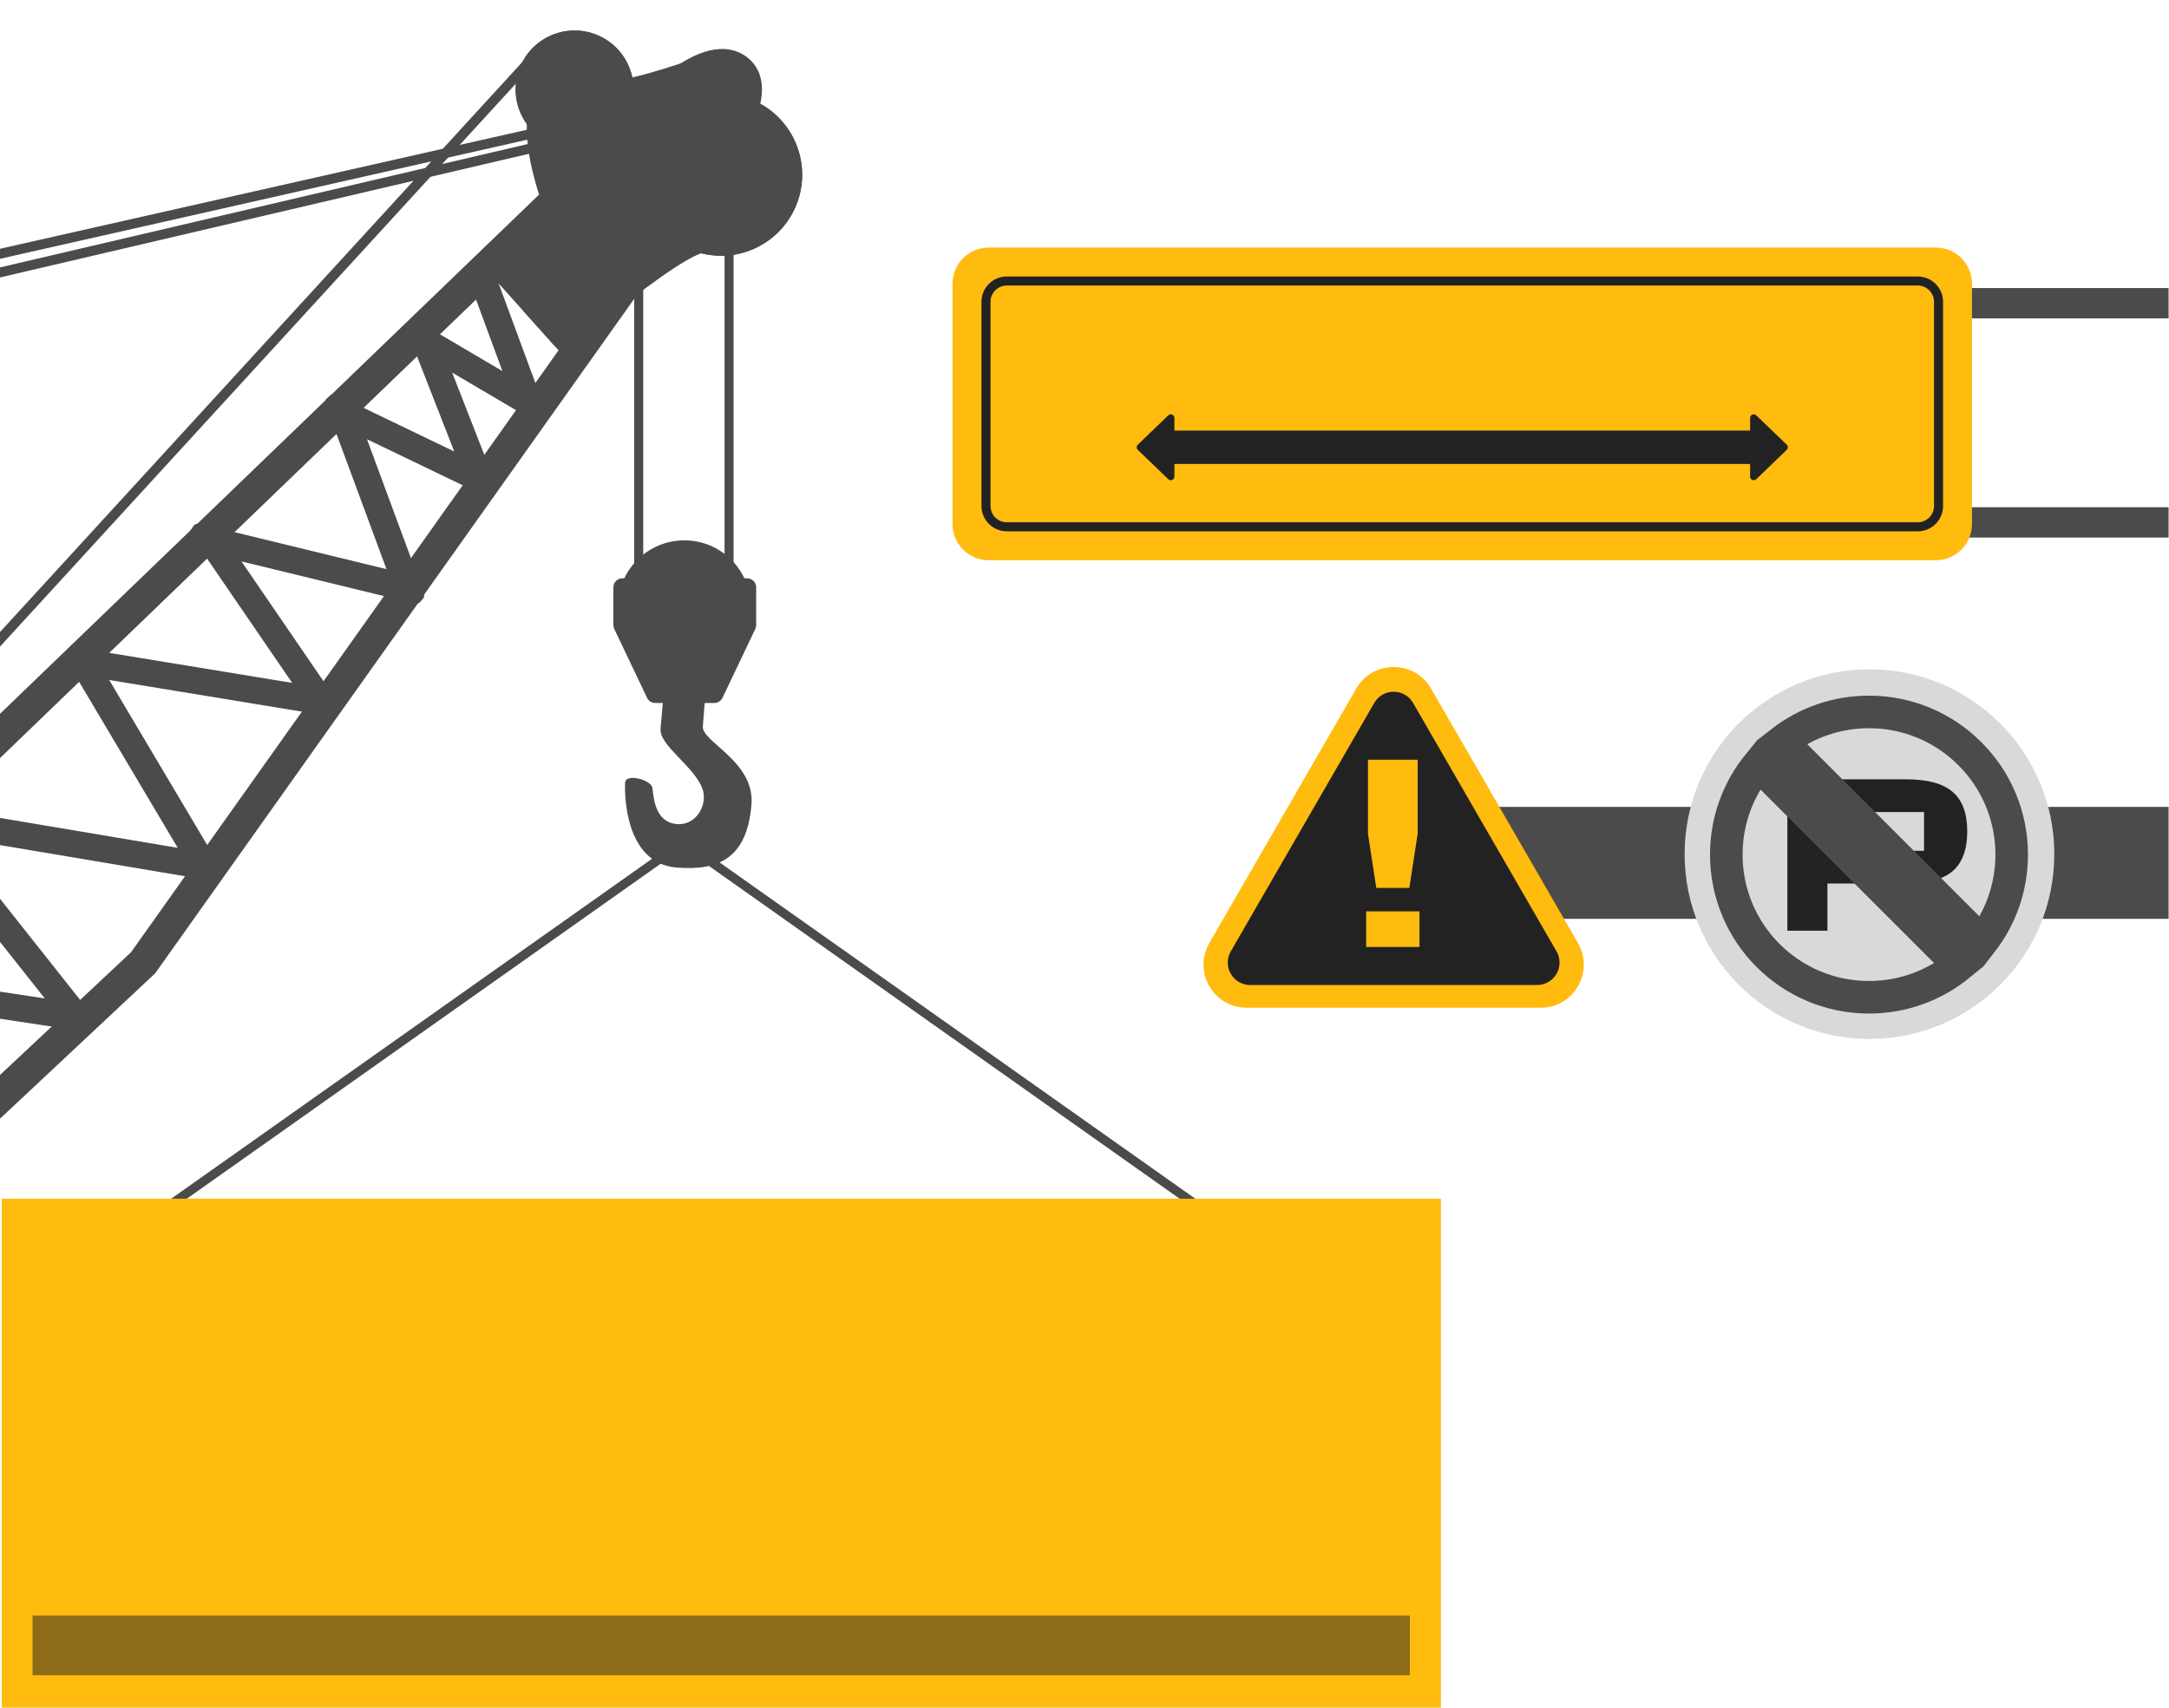 <svg width="1200" height="945" viewBox="0 0 1200 945" fill="none" xmlns="http://www.w3.org/2000/svg" xmlns:xlink="http://www.w3.org/1999/xlink">
<g clip-path="url(#clip0_104_2339)">
<g clip-path="url(#clip1_104_2339)">
<path d="M263.996 146.03C266.8 144.997 269.911 146.432 270.945 149.236L300.481 229.363L297.59 231.777L246.185 201.512L273.287 270.806L270.557 273.336L199.444 239.089L232.891 329.557L230.543 332.195L128.991 307.477L186.531 391.522L184.557 394.627L56.504 373.603L121.277 482.682L119.226 485.675L-31.938 460.229L51.86 566.022L49.994 569.242L-102.838 546.182L-33.466 636.868L-35.154 640.081L-175.766 633.074L-109.713 718.521L-111.272 721.744L-249.559 723.36L-188.425 792.521L-189.953 795.845L-306.614 794.059L-253.395 853.968L-255.046 857.29L-364.03 848.777L-364.032 848.778C-364.506 848.74 -364.967 848.642 -365.404 848.488C-367.661 847.696 -369.198 845.464 -369.003 842.962L-369.002 842.961C-368.769 839.983 -366.167 837.756 -363.188 837.989L-276.015 844.798L-328.016 786.261L-326.49 782.933L-209.764 784.719L-270.428 716.091L-268.953 712.766L-129.103 711.13L-196.044 624.536L-194.363 621.315L-53.624 628.326L-124.695 535.419L-122.808 532.226L29.486 555.203L-54.665 448.965L-52.766 445.751L102.258 471.845L37.535 362.854L39.578 359.859L165.942 380.604L107.055 294.593L109.177 291.519L216.992 317.76L181.723 222.362L184.467 219.866L255.037 253.851L226.815 181.697L229.693 179.245L281.777 209.909L260.791 152.979C259.757 150.175 261.192 147.065 263.996 146.031L263.996 146.03Z" fill="#4B4B4B" stroke="#4B4B4B" stroke-width="4" stroke-linejoin="bevel"/>
<path d="M-466.991 819.731L-469.396 817.271L-76.891 435.148L295.723 28.429L298.265 30.748L-74.415 437.539L-74.45 437.573L-466.991 819.731Z" fill="#4B4B4B" stroke="#4B4B4B" stroke-width="2"/>
<path d="M400.304 28.109C406.35 28.302 410.782 30.692 413.891 33.447C416.724 35.958 419.371 39.755 420.248 45.37C421.123 50.966 420.225 58.282 416.146 67.829C411.949 77.651 406.138 85.816 405.879 86.177L85.142 537.852L85.084 537.935L85.011 538.004L84.51 538.473L-303.722 902.206L-304.451 902.89L-305.135 902.16L-314.462 892.205L-315.145 891.475L-314.416 890.792L73.242 527.594L393.143 77.098L393.144 77.096L393.145 77.094C393.146 77.093 393.148 77.091 393.149 77.089C393.152 77.085 393.156 77.078 393.162 77.07C393.173 77.055 393.189 77.032 393.209 77.003C393.25 76.945 393.309 76.86 393.385 76.75C393.536 76.53 393.755 76.209 394.027 75.8C394.57 74.982 395.327 73.81 396.192 72.382C397.925 69.521 400.083 65.645 401.834 61.513C402.694 59.485 403.999 56.061 404.61 52.742C404.915 51.082 405.037 49.499 404.868 48.157C404.71 46.899 404.309 45.934 403.651 45.28L403.516 45.152C402.002 43.81 399.806 43.462 397.019 43.993C394.237 44.523 391.046 45.902 387.783 47.758C381.264 51.465 374.702 56.935 370.988 60.693L370.978 60.702L370.86 60.819L370.851 60.828L-31.384 448.333L-369.778 858.807L-370.414 859.579L-371.185 858.943L-381.712 850.264L-382.484 849.629L-381.847 848.857L-42.92 437.738L-42.883 437.693L-42.842 437.654L-42.561 437.382L359.947 49.613C360.852 48.708 368.18 41.488 377.416 35.728C386.74 29.914 394.273 27.917 400.304 28.109Z" fill="#4B4B4B" stroke="#4B4B4B" stroke-width="2"/>
<path d="M-155.086 188.765L-155.862 185.445L303.823 77.952L297.22 75.031L-157.701 177.813L-158.453 174.487L297.568 71.456L314.517 78.954L-155.086 188.765Z" fill="#4B4B4B" stroke="#4B4B4B" stroke-width="2"/>
<path d="M328.528 19.199C345.264 25.076 354.066 43.407 348.19 60.142C342.313 76.878 323.982 85.68 307.246 79.804C290.511 73.927 281.708 55.596 287.585 38.861C293.462 22.125 311.793 13.322 328.528 19.199Z" fill="#4B4B4B" stroke="#4B4B4B"/>
<path d="M328.528 19.199C345.264 25.076 354.066 43.407 348.19 60.142C342.313 76.878 323.982 85.68 307.246 79.804C290.511 73.927 281.708 55.596 287.585 38.861C293.462 22.125 311.793 13.322 328.528 19.199ZM326.599 24.692C312.919 19.888 297.882 27.109 293.078 40.789C288.274 54.47 295.494 69.507 309.175 74.311C322.856 79.115 337.894 71.895 342.698 58.214C347.502 44.533 340.28 29.496 326.599 24.692Z" fill="#4B4B4B" stroke="#4B4B4B"/>
<path d="M413.649 54.837C436.755 62.951 448.908 88.259 440.794 111.365C432.68 134.471 407.372 146.624 384.267 138.51C361.161 130.397 349.007 105.088 357.12 81.983C365.234 58.877 390.543 46.723 413.649 54.837Z" fill="#4B4B4B" stroke="#4B4B4B"/>
<path d="M413.649 54.837C436.755 62.951 448.909 88.26 440.795 111.365C432.681 134.471 407.372 146.625 384.266 138.511C361.16 130.397 349.007 105.088 357.12 81.983C365.234 58.877 390.543 46.723 413.649 54.837ZM409.461 66.764C392.969 60.973 374.84 69.678 369.048 86.171C363.257 102.663 371.962 120.792 388.455 126.584C404.947 132.375 423.075 123.669 428.866 107.177C434.658 90.684 425.953 72.556 409.461 66.764Z" fill="#4B4B4B" stroke="#4B4B4B"/>
<path d="M387.643 31.775C390.54 30.74 393.75 31.142 396.282 32.882C401.459 36.441 401.763 43.975 396.89 47.94L316.147 113.637C310.261 118.427 301.608 116.25 299.246 109.109C296.363 100.392 293.238 88.906 292.252 77.791C291.265 66.655 292.434 56.006 298.011 48.86C303.814 41.424 310.348 39.551 316.635 39.929C322.982 40.312 329.062 42.981 333.985 44.71C335.054 45.085 336.501 45.21 338.199 45.157C339.907 45.105 341.912 44.87 344.119 44.501C348.535 43.762 353.802 42.473 359.203 40.961C370.006 37.935 381.387 34.008 387.643 31.775Z" fill="#4B4B4B" stroke="#4B4B4B"/>
<path d="M315.466 44.294C318.328 42.92 321.764 44.126 323.138 46.988C324.513 49.85 323.306 53.286 320.444 54.66C317.582 56.035 314.147 54.828 312.773 51.965C311.398 49.103 312.604 45.669 315.466 44.294Z" fill="#4B4B4B" stroke="#4B4B4B"/>
<path d="M396.192 63.77C397.123 64.908 398.444 66.562 400.003 68.62C403.122 72.739 407.188 78.475 410.982 84.952C414.778 91.431 418.292 98.636 420.318 105.691C422.345 112.752 422.867 119.609 420.749 125.431C417.806 133.52 412.74 136.958 407.282 138.368C401.764 139.794 395.857 139.154 391.174 139.012C389.907 138.974 388.243 139.435 386.348 140.213C384.437 140.997 382.232 142.129 379.862 143.486C375.12 146.201 369.677 149.841 364.534 153.483C359.389 157.127 354.534 160.779 350.966 163.519C349.182 164.89 347.72 166.032 346.703 166.832C346.194 167.232 345.797 167.547 345.527 167.762C345.447 167.825 345.378 167.88 345.321 167.925L330.416 163.312L395.157 62.523C395.406 62.818 395.756 63.238 396.192 63.77Z" fill="#4B4B4B" stroke="#4B4B4B"/>
<path d="M425.906 100.31C428.218 98.134 431.857 98.244 434.033 100.556C436.209 102.868 436.099 106.507 433.787 108.684C431.474 110.859 427.836 110.749 425.66 108.436C423.484 106.124 423.594 102.486 425.906 100.31Z" fill="#4B4B4B" stroke="#4B4B4B"/>
<path d="M382.343 34.126C392.191 29.09 404.147 26.292 413.315 34.548C417.659 38.46 419.353 43.495 419.436 48.892C419.52 54.304 417.983 60.064 415.874 65.359C413.767 70.65 411.103 75.446 408.963 78.922C407.893 80.659 406.956 82.065 406.287 83.035C405.952 83.521 405.684 83.897 405.5 84.151C405.409 84.279 405.338 84.375 405.29 84.44C405.267 84.472 405.249 84.496 405.237 84.512C405.231 84.52 405.226 84.526 405.223 84.53C405.222 84.532 405.222 84.534 405.221 84.535L405.219 84.536L405.211 84.547L319.722 204.997L264.611 143.556L365.056 46.266L365.059 46.266C365.062 46.262 365.067 46.257 365.074 46.25C365.088 46.237 365.109 46.218 365.137 46.192C365.194 46.139 365.278 46.06 365.389 45.958C365.611 45.755 365.941 45.458 366.368 45.085C367.221 44.339 368.464 43.29 370.014 42.084C373.115 39.671 377.44 36.634 382.343 34.126Z" fill="#4B4B4B" stroke="#4B4B4B"/>
<path d="M327.114 182.445L318.735 193.652L297.372 124.079L306.334 114.786L327.114 182.445Z" fill="#4B4B4B" stroke="#4B4B4B"/>
<path d="M342.826 164.466L334.45 175.667L313.515 105.894L322.474 96.604L342.826 164.466Z" fill="#4B4B4B" stroke="#4B4B4B"/>
<path d="M401.824 76.746L393.445 87.952L379.907 43.629L389.942 37.849L401.824 76.746Z" fill="#4B4B4B" stroke="#4B4B4B"/>
<path d="M415.063 51.744L408.324 67.546L398.383 35.002L410.673 37.047L415.063 51.744Z" fill="#4B4B4B" stroke="#4B4B4B"/>
<path d="M307.736 191.633L290.003 171.864L280.6 140.962L289.56 131.672L307.736 191.633Z" fill="#4B4B4B" stroke="#4B4B4B"/>
</g>
<path d="M388.848 401.962C388.173 410.535 417.621 421.325 415.754 445.049C413.32 475.984 396.419 481.786 374.345 480.049C345.409 477.772 345.557 438.641 345.811 433.172C346.065 427.71 360.275 431.434 360.94 435.994C361.602 440.556 362.044 454.845 374.345 455.974C385.549 457.003 391.478 444.918 388.777 436.914C384.506 424.265 364.717 412.641 365.447 403.353C366.122 394.785 367.315 382.369 367.315 382.369L390.248 384.174C390.248 384.174 389.523 393.387 388.848 401.962Z" fill="#4B4B4B"/>
<path d="M341.878 335.732C341.878 356.032 358.329 372.484 378.628 372.484C398.912 372.484 415.358 356.032 415.358 335.732C415.358 315.445 398.911 299 378.628 299C358.329 298.999 341.878 315.445 341.878 335.732Z" fill="#4B4B4B"/>
<path d="M364.162 373.112C364.162 380.971 370.53 387.337 378.384 387.337C386.243 387.337 392.608 380.97 392.608 373.112C392.608 365.261 386.242 358.892 378.384 358.892C370.531 358.892 364.162 365.261 364.162 373.112Z" fill="#4B4B4B"/>
<path d="M358.001 386.15C358.83 387.891 360.587 389 362.515 389H395.201C397.13 389 398.887 387.891 399.716 386.15L417.873 348.02C418.192 347.348 418.358 346.614 418.358 345.87V325C418.358 322.239 416.12 320 413.358 320H344.358C341.597 320 339.358 322.239 339.358 325V345.87C339.358 346.614 339.524 347.348 339.844 348.02L358.001 386.15Z" fill="#4B4B4B"/>
<path d="M403.358 132L403.358 339H353.358L353.358 132" stroke="#4B4B4B" stroke-width="5"/>
</g>
<path d="M686.233 684H69.767L378 466.062L686.233 684Z" stroke="#4B4B4B" stroke-width="5"/>
<rect x="1" y="663.287" width="796.181" height="281.614" fill="#FFBB0E"/>
<rect width="762" height="33" transform="translate(18 894)" fill="url(#pattern0_104_2339)"/>
<rect x="755.233" y="446.5" width="444.545" height="61.94" fill="#4B4B4B"/>
<circle cx="1034.28" cy="472.631" r="102.265" fill="#D9D9D9"/>
<path d="M988.846 514.998V431.235H1054.63C1066.45 431.235 1075.03 433.575 1080.37 438.256C1085.71 442.855 1088.38 450.122 1088.38 460.059C1088.38 469.996 1085.71 477.304 1080.37 481.985C1075.03 486.584 1066.45 488.884 1054.63 488.884H1011.02V514.998H988.846ZM1011.02 449.342V470.776H1064.48V449.342H1011.02Z" fill="#222222"/>
<path d="M1083.92 534.071C1070.31 545.182 1052.95 551.836 1034.02 551.836C990.421 551.836 955.075 516.491 955.075 472.891C955.075 453.961 961.729 436.597 972.84 422.993L1083.92 534.071ZM1034.02 393.944C1077.62 393.944 1112.97 429.29 1112.97 472.891C1112.97 491.078 1106.82 507.817 1096.49 521.167L985.744 410.421C999.094 400.086 1015.83 393.944 1034.02 393.944Z" stroke="#4B4B4B" stroke-width="18.014"/>
<path d="M750.367 381.012C759.555 365.097 782.527 365.097 791.715 381.012L873.015 521.828C882.204 537.743 870.718 557.636 852.341 557.636H689.741C671.364 557.636 659.878 537.743 669.067 521.828L750.367 381.012Z" fill="#FFBB0E"/>
<path d="M760.294 388.981C765.071 380.708 777.012 380.708 781.788 388.981L861.151 526.44C865.927 534.714 859.957 545.055 850.403 545.055H691.679C682.126 545.055 676.155 534.714 680.932 526.44L760.294 388.981Z" fill="#222222"/>
<path d="M779.715 491.336H761.44L756.836 461.406V420.396H784.32V461.406L779.715 491.336ZM785.327 524H755.828V504.286H785.327V524Z" fill="#FFBB0E"/>
<rect x="1073.32" y="159.384" width="126.46" height="16.775" fill="#4B4B4B"/>
<rect x="1073.32" y="280.682" width="126.46" height="16.775" fill="#4B4B4B"/>
<path d="M527 157C527 145.954 535.954 137 547 137H1071C1082.05 137 1091 145.954 1091 157V290C1091 301.046 1082.05 310 1071 310H547C535.954 310 527 301.046 527 290V157Z" fill="#FFBB0E"/>
<path d="M557 155.5H1061C1067.35 155.5 1072.5 160.649 1072.5 167V280C1072.5 286.351 1067.35 291.5 1061 291.5H557C550.649 291.5 545.5 286.351 545.5 280V167C545.5 160.649 550.649 155.5 557 155.5Z" stroke="#222222" stroke-width="5"/>
<rect x="640.301" y="238.274" width="333.883" height="18.451" fill="#222222"/>
<path d="M988.502 246.058C989.32 246.845 989.32 248.154 988.502 248.941L971.64 265.166C970.37 266.389 968.254 265.488 968.254 263.725L968.254 231.274C968.254 229.511 970.37 228.61 971.64 229.833L988.502 246.058Z" fill="#222222"/>
<path d="M629.498 246.058C628.68 246.845 628.68 248.154 629.498 248.941L646.36 265.166C647.63 266.389 649.746 265.488 649.746 263.725L649.746 231.274C649.746 229.511 647.63 228.61 646.36 229.833L629.498 246.058Z" fill="#222222"/>
<defs>
<clipPath id="clip0_104_2339">
<rect width="486" height="685" fill="white"/>
</clipPath>
<clipPath id="clip1_104_2339">
<rect width="717.071" height="1046.09" fill="white" transform="translate(28.304 -105.026) rotate(19.349)"/>
</clipPath>
<pattern id="pattern0_104_2339" patternUnits="userSpaceOnUse" patternTransform="matrix(53.905 0 0 107.81 -4.724 -4.724)" preserveAspectRatio="none" viewBox="-10.254 -10.253 117 234" width="1" height="1">
<use xlink:href="#pattern0_104_2339_inner" transform="translate(-351 -234)"/>
<use xlink:href="#pattern0_104_2339_inner" transform="translate(-234 -234)"/>
<use xlink:href="#pattern0_104_2339_inner" transform="translate(-117 -234)"/>
<use xlink:href="#pattern0_104_2339_inner" transform="translate(0 -234)"/>
<use xlink:href="#pattern0_104_2339_inner" transform="translate(-292.5 -117)"/>
<use xlink:href="#pattern0_104_2339_inner" transform="translate(-175.5 -117)"/>
<use xlink:href="#pattern0_104_2339_inner" transform="translate(-58.5 -117)"/>
<use xlink:href="#pattern0_104_2339_inner" transform="translate(58.5 -117)"/>
<use xlink:href="#pattern0_104_2339_inner" transform="translate(-351 0)"/>
<use xlink:href="#pattern0_104_2339_inner" transform="translate(-234 0)"/>
<use xlink:href="#pattern0_104_2339_inner" transform="translate(-117 0)"/>
<g id="pattern0_104_2339_inner">
<path d="M0 234L234 0" stroke="#222222" stroke-width="29"/>
</g>
<use xlink:href="#pattern0_104_2339_inner" transform="translate(-292.5 117)"/>
<use xlink:href="#pattern0_104_2339_inner" transform="translate(-175.5 117)"/>
<use xlink:href="#pattern0_104_2339_inner" transform="translate(-58.5 117)"/>
<use xlink:href="#pattern0_104_2339_inner" transform="translate(58.5 117)"/>
</pattern></defs>
</svg>

